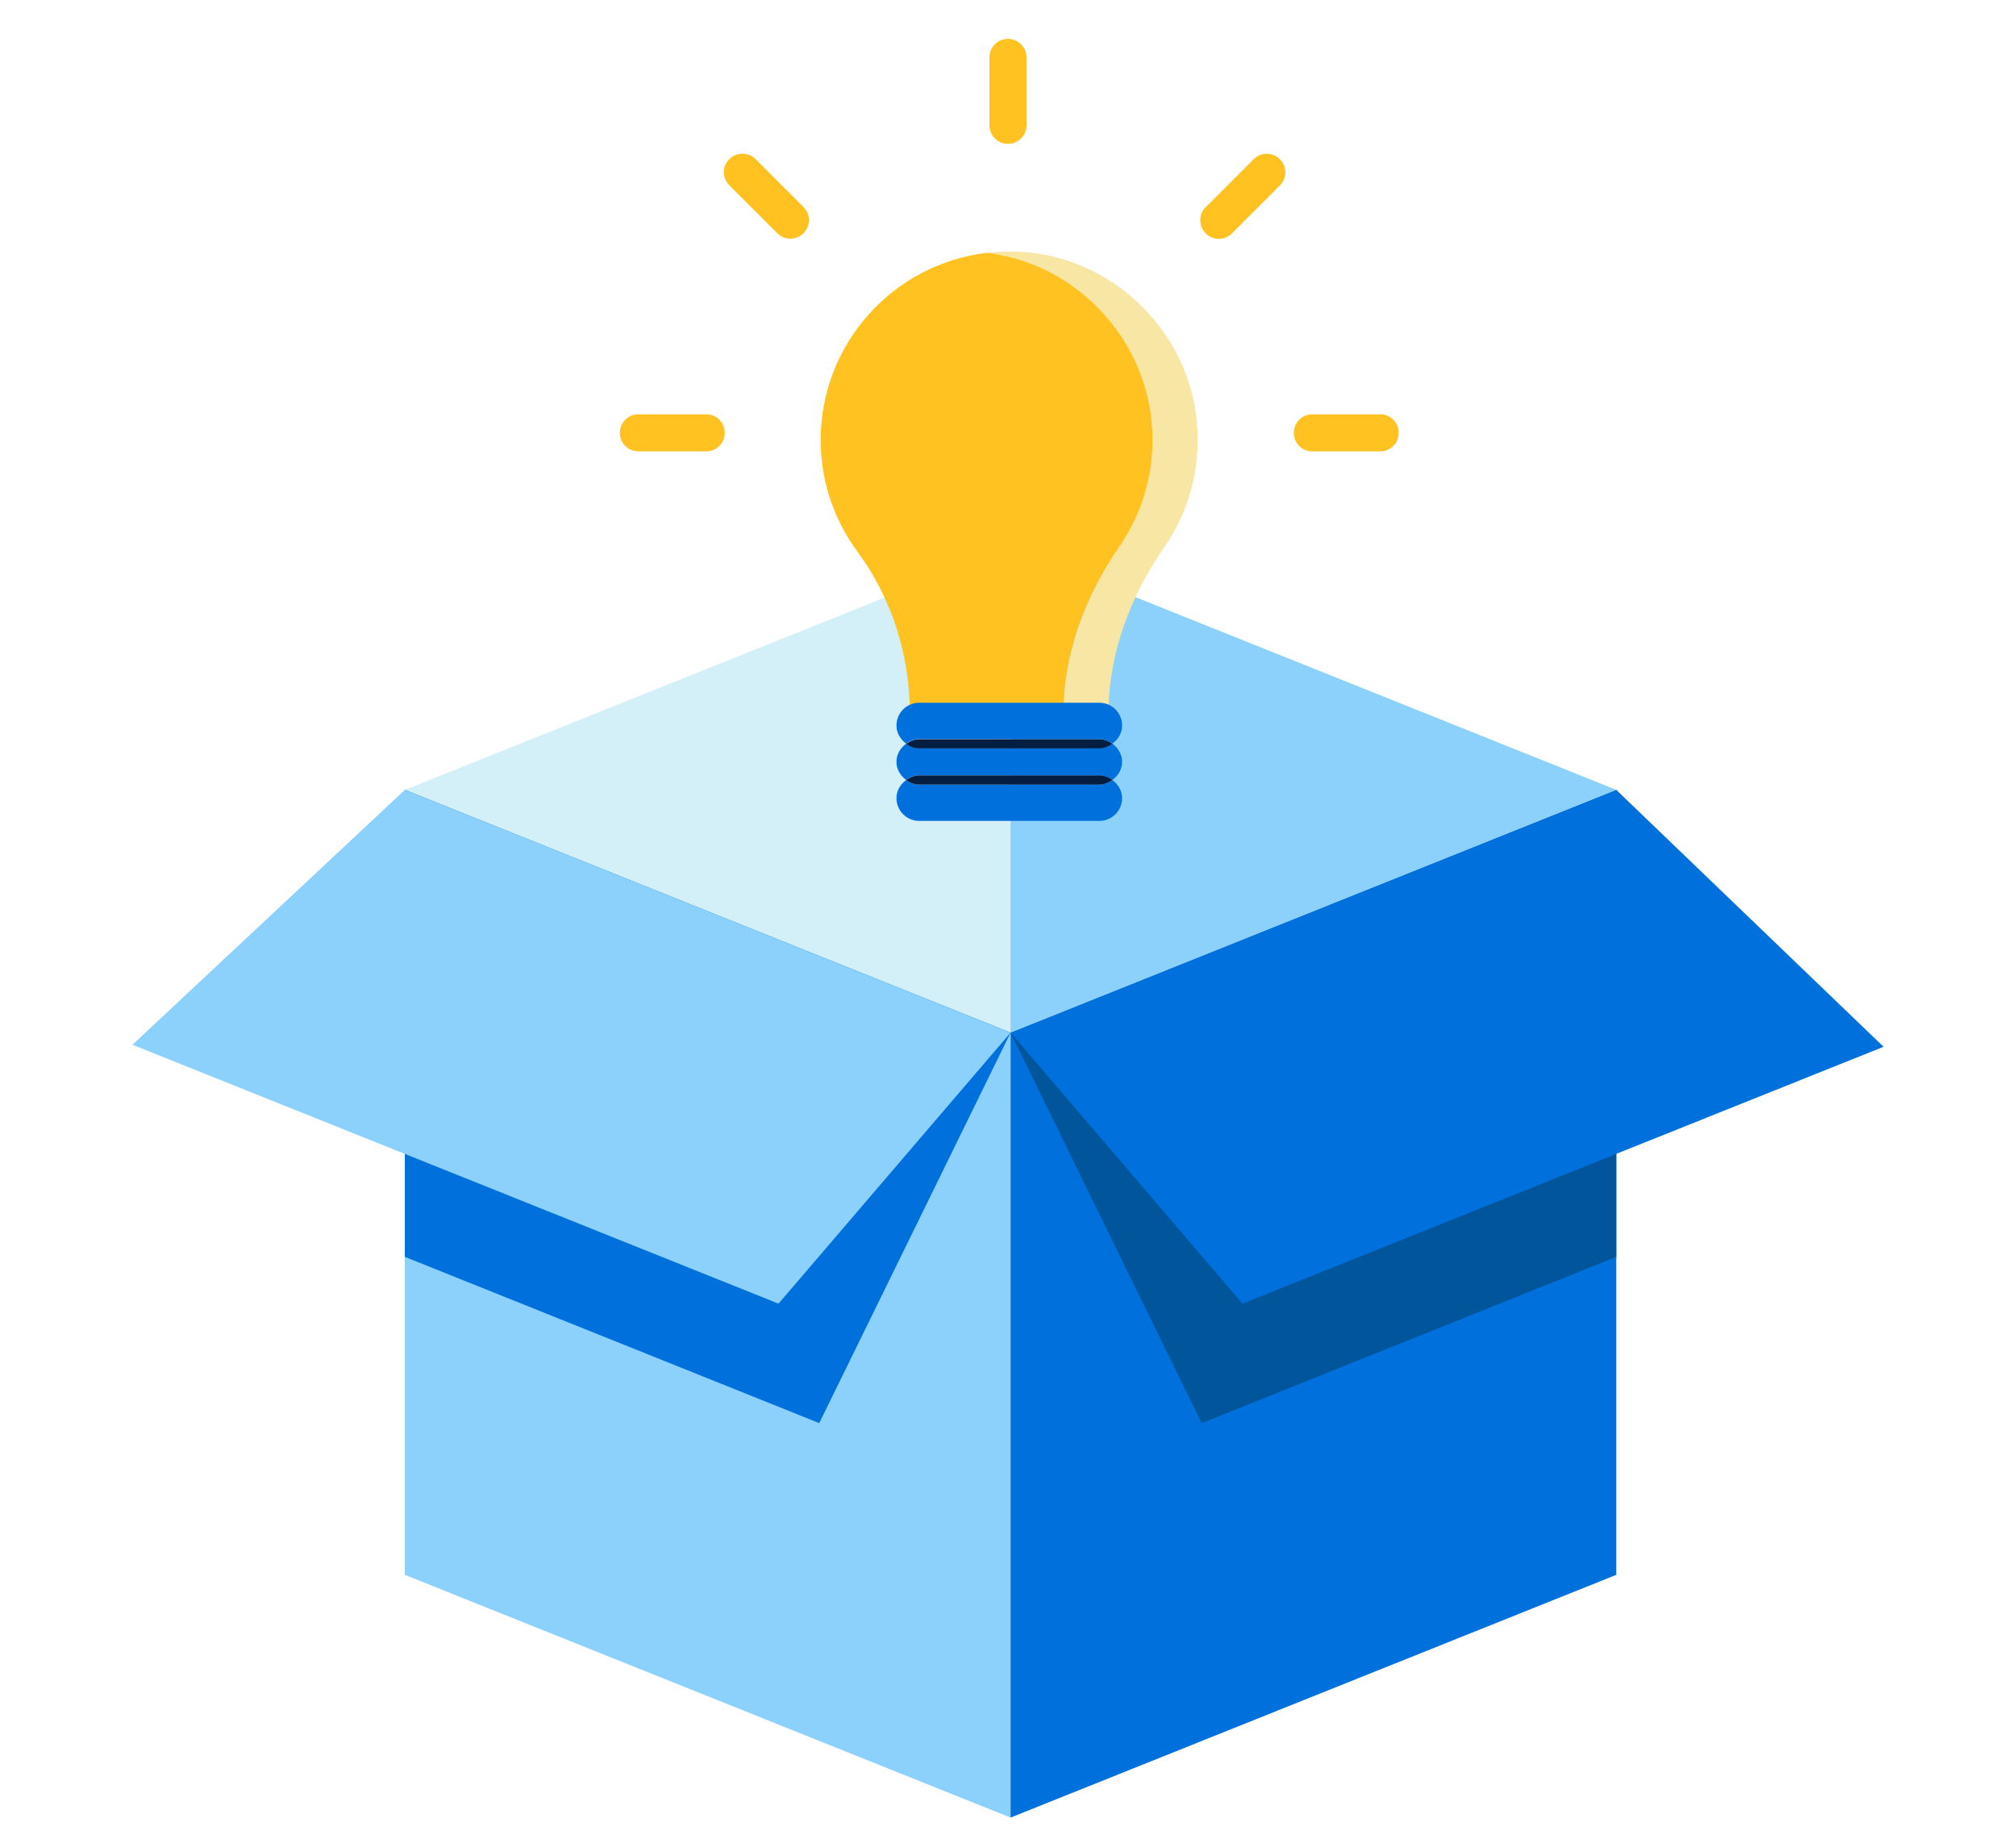 <?xml version="1.0" encoding="UTF-8"?>
<svg xmlns="http://www.w3.org/2000/svg" id="Layer_2" data-name="Layer 2" viewBox="0 0 109.9 100">
  <defs>
    <style> .cls-1 { fill: #f8e6a5; } .cls-1, .cls-2, .cls-3, .cls-4, .cls-5, .cls-6, .cls-7 { stroke-width: 0px; } .cls-2 { fill: #d3eff8; } .cls-3 { fill: #8cd1fc; } .cls-4 { fill: #ffc220; } .cls-5 { fill: #00559b; } .cls-6 { fill: #041e42; } .cls-7 { fill: #0071dc; } </style>
  </defs>
  <g>
    <polygon class="cls-2" points="88.11 43.05 55.09 29.82 22.07 43.05 55.09 56.28 88.11 43.05"></polygon>
    <polygon class="cls-3" points="55.09 56.28 55.09 99.06 22.07 85.83 22.07 43.05 55.09 56.28"></polygon>
    <polygon class="cls-7" points="55.09 56.28 88.11 43.05 88.11 85.83 55.09 99.06 55.09 56.28"></polygon>
  </g>
  <polyline class="cls-5" points="88.11 68.5 65.51 77.56 55.09 56.28 88.11 43.05 88.11 68.5"></polyline>
  <polygon class="cls-7" points="88.11 43.05 102.68 57.05 67.73 71.05 55.09 56.28 88.11 43.05"></polygon>
  <polyline class="cls-7" points="22.07 68.5 44.66 77.56 55.09 56.28 22.07 43.05 22.07 68.5"></polyline>
  <polygon class="cls-3" points="22.07 43.05 7.22 56.94 42.44 71.05 55.09 56.28 22.07 43.05"></polygon>
  <polygon class="cls-3" points="55.09 29.82 55.09 56.28 88.11 43.05 55.09 29.82"></polygon>
  <g>
    <g>
      <path class="cls-1" d="m57.97,38.89c0-3.28,1.18-6.39,3.05-9.09,1.34-1.94,2.03-4.36,1.75-6.96-.5-4.69-4.29-8.51-8.97-9.06.77-.09,1.57-.1,2.39-.01,4.71.52,8.54,4.36,9.04,9.08.28,2.6-.41,5.02-1.75,6.96-1.87,2.7-3.05,5.81-3.05,9.09,0,.53-.43.96-.96.96h-2.46c.53,0,.96-.43.96-.96Z"></path>
      <path class="cls-4" d="m49.6,38.89c0-3.17-.98-6.28-2.86-8.83-1.26-1.7-2-3.8-2-6.08,0-5.26,3.96-9.6,9.06-10.2,4.68.55,8.46,4.38,8.97,9.06.28,2.6-.41,5.02-1.75,6.96-1.87,2.7-3.05,5.81-3.05,9.09,0,.53-.43.96-.96.96h-6.44c-.53,0-.97-.43-.97-.97Z"></path>
    </g>
    <g>
      <path class="cls-4" d="m43.09,13.01c-.26,0-.52-.1-.72-.3l-2.61-2.61c-.4-.4-.4-1.04,0-1.43s1.04-.39,1.43,0l2.61,2.61c.4.4.4,1.04,0,1.43-.2.2-.46.3-.72.3Z"></path>
      <path class="cls-4" d="m34.8,24.6c-.56,0-1.01-.45-1.01-1.01s.45-1.01,1.01-1.01h3.7c.56,0,1.01.45,1.01,1.01s-.45,1.01-1.01,1.01h-3.7Z"></path>
      <path class="cls-4" d="m71.54,24.6c-.56,0-1.01-.45-1.01-1.01s.45-1.01,1.01-1.01h3.7c.56,0,1.01.45,1.01,1.01s-.45,1.01-1.01,1.01h-3.7Z"></path>
      <path class="cls-4" d="m53.94,3.13c0-.56.45-1.01,1.01-1.01s1.01.45,1.01,1.01v3.7h0c0,.56-.45,1.01-1.01,1.01s-1.01-.45-1.01-1.01v-3.7h0Z"></path>
      <path class="cls-4" d="m66.45,13.02c-.26,0-.52-.1-.72-.3-.4-.39-.4-1.04,0-1.43l2.61-2.61c.39-.4,1.04-.4,1.43,0,.4.39.4,1.04,0,1.43l-2.61,2.61c-.2.2-.46.3-.72.3Z"></path>
    </g>
    <g>
      <path class="cls-7" d="m59.93,40.28c.27,0,.51.11.71.25.31-.23.53-.57.53-.99,0-.69-.56-1.24-1.24-1.24h-9.82c-.69,0-1.24.56-1.24,1.24,0,.41.22.76.53.99.2-.15.44-.25.71-.25h9.82Z"></path>
      <path class="cls-7" d="m61.17,41.52c0-.41-.22-.76-.53-.99-.2.15-.44.25-.71.25h-9.82c-.27,0-.51-.11-.71-.25-.31.23-.53.57-.53.99s.22.76.53.99c.2-.15.44-.25.71-.25h9.82c.27,0,.51.11.71.25.31-.23.53-.57.53-.99Z"></path>
      <path class="cls-6" d="m59.93,40.79c.27,0,.51-.11.71-.25-.2-.15-.44-.25-.71-.25h-9.82c-.27,0-.51.11-.71.25.2.15.44.25.71.25h9.82Z"></path>
      <path class="cls-7" d="m50.11,42.76c-.27,0-.51-.11-.71-.25-.31.23-.53.57-.53.99,0,.69.56,1.24,1.24,1.24h9.82c.69,0,1.24-.56,1.24-1.24,0-.41-.22-.76-.53-.99-.2.15-.44.25-.71.25h-9.82Z"></path>
      <path class="cls-6" d="m50.11,42.26c-.27,0-.51.11-.71.25.2.15.44.25.71.25h9.82c.27,0,.51-.11.71-.25-.2-.15-.44-.25-.71-.25h-9.82Z"></path>
    </g>
  </g>
</svg>
